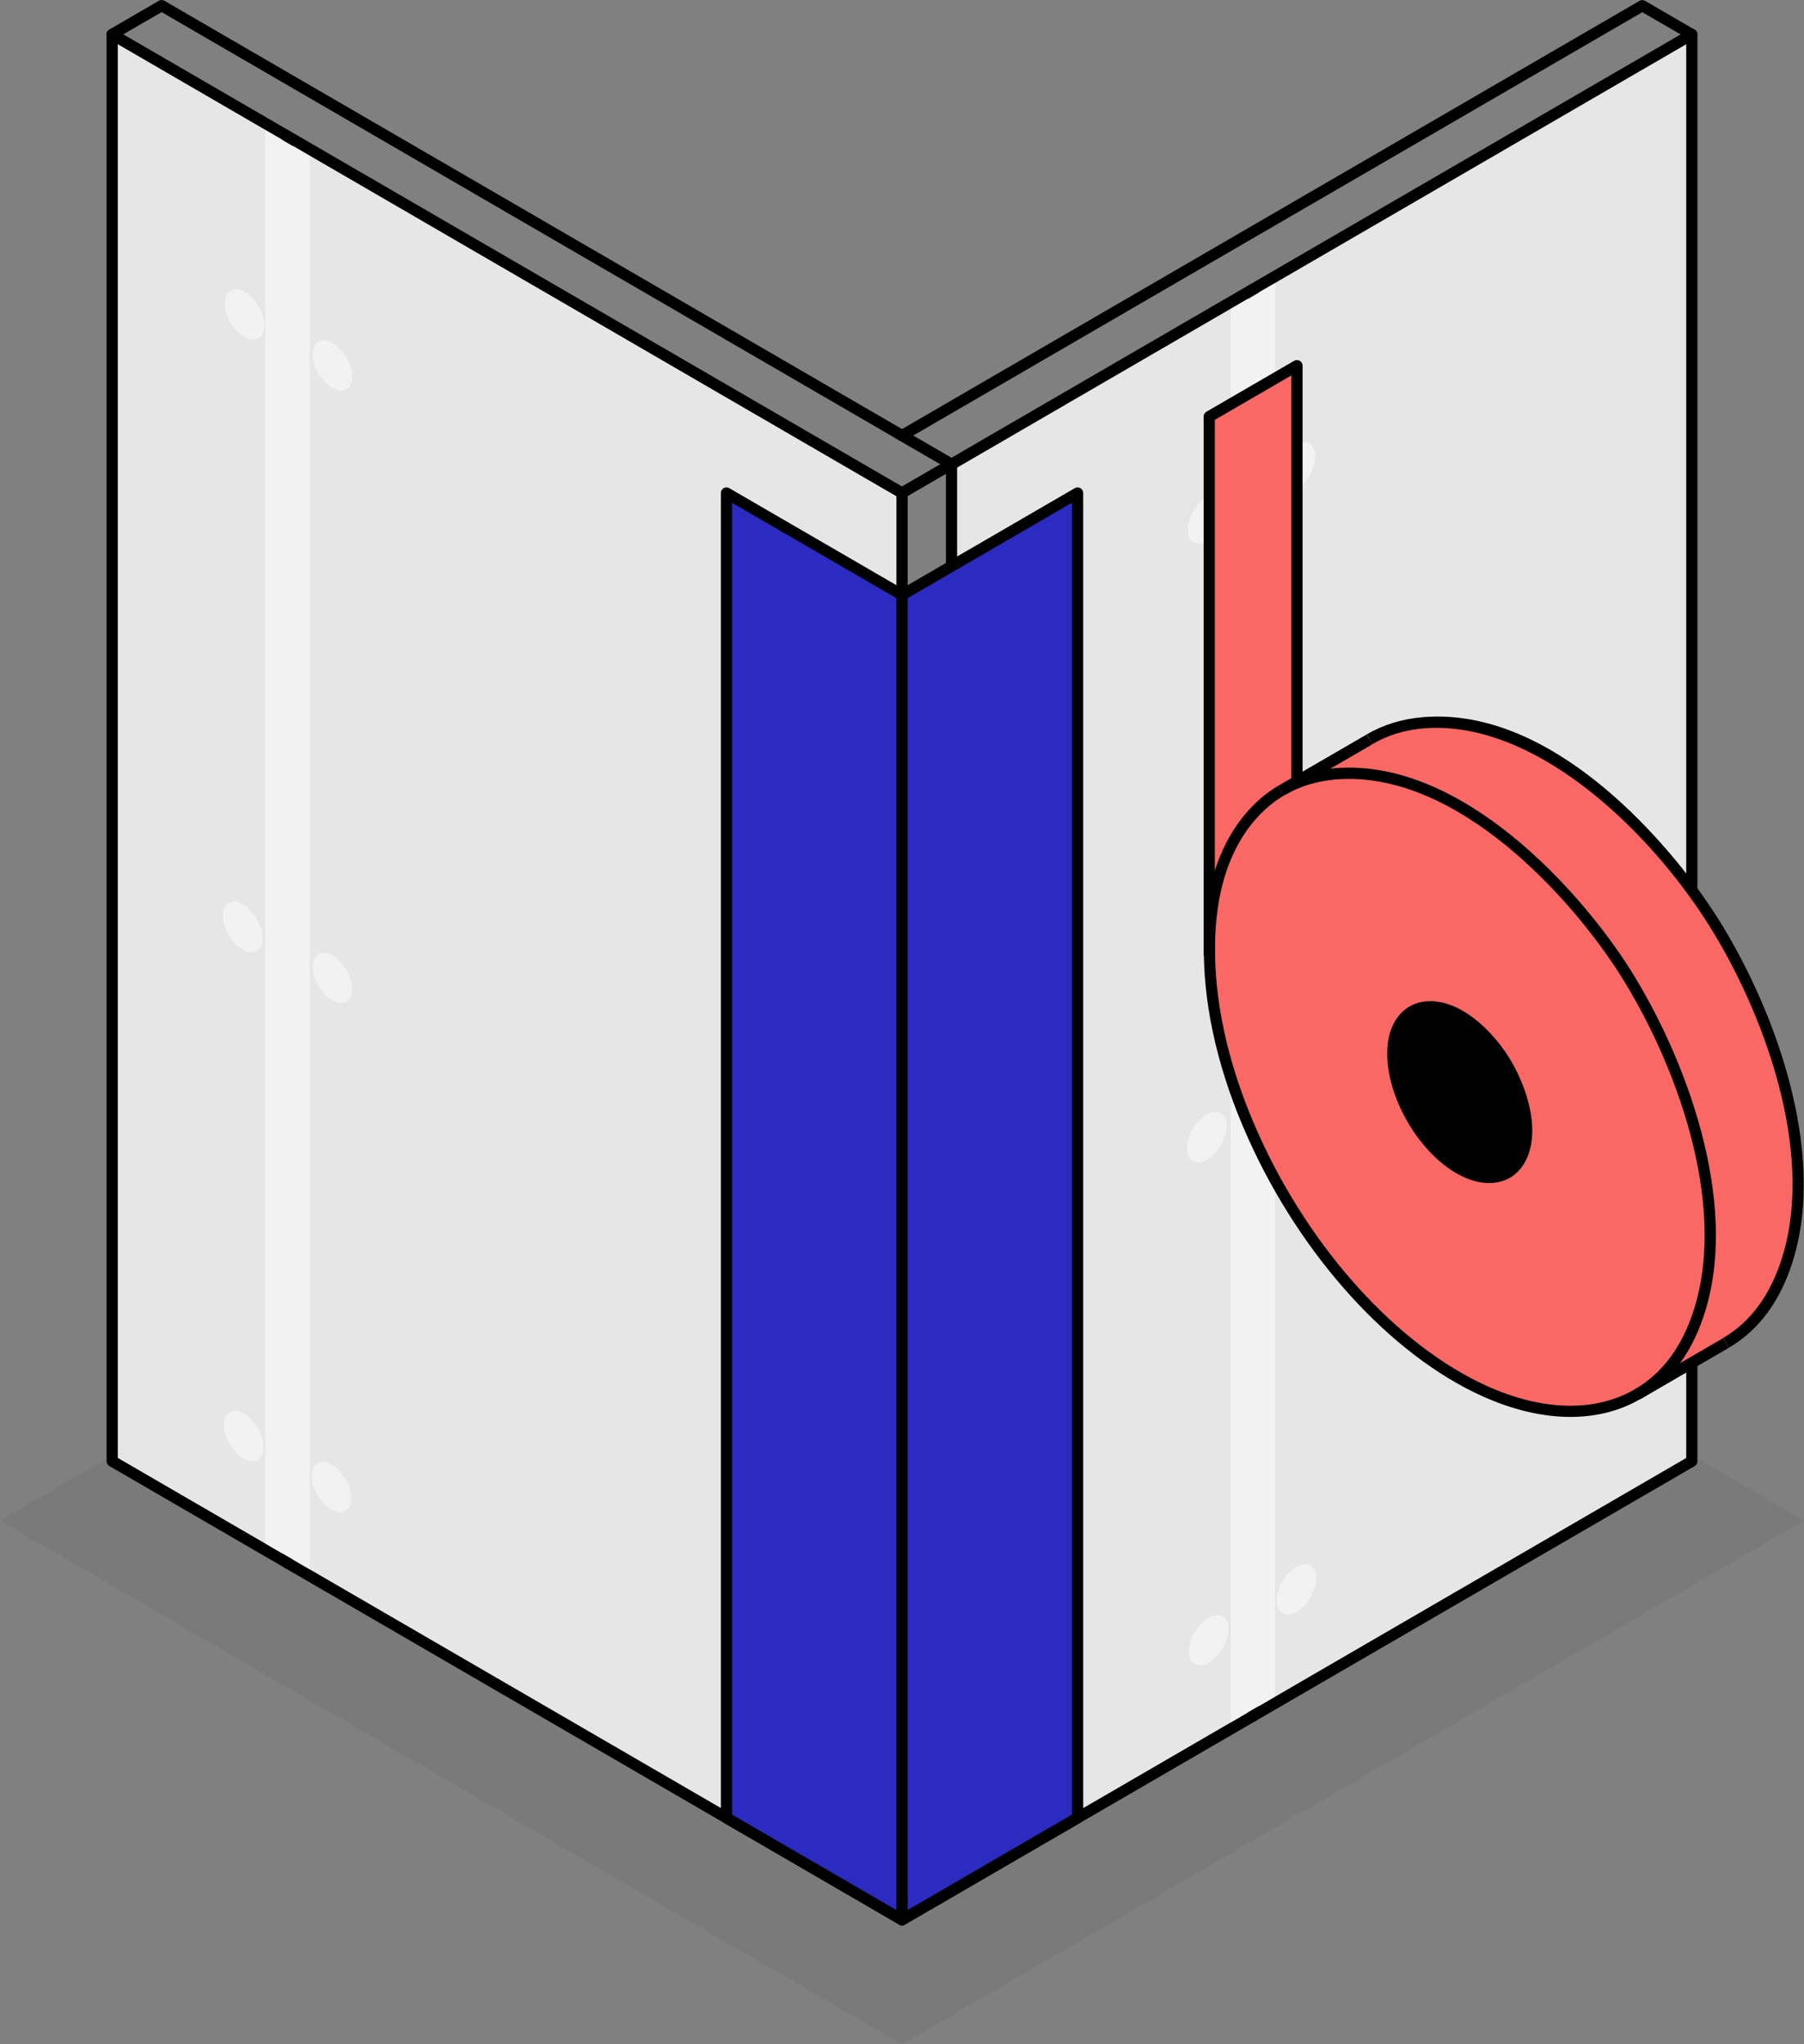 <svg width="188" height="213" viewBox="0 0 188 213" fill="none" xmlns="http://www.w3.org/2000/svg">
<rect x="0" y="0" width="188" height="213" fill="#808080" stroke="none"/>
<g clip-path="url(#clip0_39_726)">
<g opacity="0.05">
<path d="M171.146 155.438L94.004 200.228L16.854 155.438L11.69 158.438L29.986 169.05L94.004 206.218L99.168 203.219L130.589 184.977L176.31 158.438L171.146 155.438Z" fill="black"/>
<path d="M93.996 213L0 158.43L16.854 148.657L94.004 193.446L171.146 148.657L188 158.43L93.996 213Z" fill="black"/>
</g>
<path d="M99.16 48.376V197.041L112.293 189.411L176.31 152.251V3.586L141.209 23.972L130.589 30.134L99.168 48.376H99.16Z" fill="#E6E6E6"/>
<path d="M93.996 51.367V200.024L29.978 162.864V14.207L93.996 51.367ZM35.718 39.027C35.855 38.554 35.637 37.943 35.393 37.543C35.134 37.144 34.631 36.63 34.121 36.663C33.804 36.687 33.626 36.932 33.569 37.225C33.44 38 34.064 39.067 34.769 39.385C35.166 39.573 35.572 39.483 35.718 39.019V39.027ZM35.612 155.886C35.75 155.414 35.531 154.802 35.288 154.403C35.029 154.004 34.518 153.49 33.999 153.523C33.699 153.547 33.505 153.792 33.464 154.085C33.334 154.859 33.959 155.927 34.656 156.245C35.061 156.433 35.474 156.343 35.612 155.878V155.886ZM35.523 102.848C35.661 102.376 35.442 101.764 35.199 101.365C34.939 100.966 34.437 100.452 33.926 100.485C33.61 100.509 33.432 100.754 33.375 101.047C33.245 101.821 33.869 102.889 34.575 103.207C34.972 103.386 35.377 103.305 35.523 102.84V102.848Z" fill="#E6E6E6"/>
<path d="M29.978 14.207V162.864L11.682 152.243V3.586L29.978 14.207ZM26.557 33.712C26.711 33.239 26.484 32.62 26.233 32.221C25.982 31.821 25.471 31.308 24.96 31.349C24.644 31.373 24.466 31.617 24.425 31.911C24.287 32.685 24.92 33.745 25.617 34.063C26.022 34.25 26.419 34.16 26.565 33.712H26.557ZM26.452 150.572C26.59 150.099 26.371 149.48 26.128 149.089C25.868 148.681 25.366 148.159 24.855 148.208C24.539 148.233 24.36 148.477 24.304 148.771C24.174 149.545 24.798 150.605 25.503 150.931C25.901 151.11 26.306 151.012 26.452 150.564V150.572ZM26.363 97.542C26.517 97.069 26.29 96.45 26.038 96.05C25.787 95.651 25.276 95.138 24.766 95.178C24.45 95.203 24.271 95.447 24.231 95.733C24.093 96.507 24.725 97.575 25.422 97.893C25.828 98.08 26.225 97.99 26.371 97.542H26.363Z" fill="#E6E6E6"/>
<path d="M94.004 200.611C93.907 200.611 93.801 200.586 93.712 200.529L11.398 152.748C11.22 152.642 11.106 152.447 11.106 152.243V3.586C11.106 3.26 11.366 3 11.69 3C12.014 3 12.273 3.26 12.273 3.586V151.901L94.296 199.51C94.572 199.673 94.669 200.032 94.507 200.309C94.401 200.496 94.199 200.602 94.004 200.602V200.611Z" fill="black"/>
<path d="M176.31 142.56C175.986 142.56 175.727 142.299 175.727 141.973V3.586C175.727 3.26 175.986 3 176.31 3C176.635 3 176.894 3.26 176.894 3.586V141.973C176.894 142.299 176.635 142.56 176.31 142.56Z" fill="black"/>
<path d="M94.004 200.611C93.68 200.611 93.42 200.35 93.42 200.024V51.367C93.42 51.041 93.68 50.78 94.004 50.78C94.328 50.78 94.588 51.041 94.588 51.367V200.024C94.588 200.35 94.328 200.611 94.004 200.611Z" fill="black"/>
<path d="M94.004 200.611C93.802 200.611 93.607 200.505 93.501 200.317C93.339 200.04 93.437 199.673 93.712 199.518L175.727 151.909V141.981C175.727 141.655 175.986 141.394 176.31 141.394C176.635 141.394 176.894 141.655 176.894 141.981V152.251C176.894 152.463 176.781 152.659 176.602 152.756L94.288 200.537C94.199 200.594 94.093 200.619 93.996 200.619H94.004V200.611Z" fill="black"/>
<path d="M130.589 179.377C130.265 179.377 130.005 179.117 130.005 178.791V40.755C130.005 40.429 130.265 40.168 130.589 40.168C130.913 40.168 131.173 40.429 131.173 40.755V178.791C131.173 179.117 130.913 179.377 130.589 179.377Z" fill="black"/>
<path d="M130.589 41.333C130.265 41.333 130.005 41.072 130.005 40.746V30.126C130.005 29.8 130.265 29.539 130.589 29.539C130.913 29.539 131.173 29.8 131.173 30.126V40.746C131.173 41.072 130.913 41.333 130.589 41.333Z" fill="black"/>
<path d="M29.978 163.451C29.654 163.451 29.395 163.19 29.395 162.864V14.207C29.395 13.881 29.654 13.62 29.978 13.62C30.302 13.62 30.562 13.881 30.562 14.207V162.864C30.562 163.19 30.302 163.451 29.978 163.451Z" fill="black"/>
<path d="M24.482 30.134C25.439 30.044 26.379 31.014 26.857 31.756C27.335 32.498 27.749 33.663 27.465 34.544C27.206 35.375 26.46 35.554 25.698 35.204C24.385 34.609 23.209 32.636 23.469 31.185C23.558 30.639 23.882 30.175 24.474 30.134H24.482Z" fill="#F2F2F2"/>
<path d="M93.996 51.954C93.899 51.954 93.793 51.929 93.704 51.873L11.39 4.092C11.211 3.986 11.098 3.79 11.098 3.586C11.098 3.383 11.211 3.179 11.39 3.081L16.554 0.081C16.732 -0.024 16.959 -0.024 17.137 0.081L94.288 44.871C94.563 45.034 94.661 45.392 94.499 45.67C94.336 45.955 93.98 46.045 93.704 45.882L16.846 1.263L12.849 3.578L93.996 50.682L98.868 47.854C99.144 47.691 99.508 47.789 99.662 48.066C99.825 48.343 99.727 48.71 99.452 48.865L94.288 51.864C94.199 51.913 94.093 51.946 93.996 51.946V51.954Z" fill="black"/>
<path d="M99.16 48.963C99.063 48.963 98.957 48.938 98.868 48.881L93.704 45.89C93.526 45.784 93.412 45.588 93.412 45.384C93.412 45.181 93.526 44.977 93.704 44.879L170.855 0.09C171.033 -0.016 171.26 -0.016 171.438 0.09L176.602 3.089C176.781 3.195 176.894 3.391 176.894 3.595C176.894 3.798 176.781 4.002 176.602 4.1L99.452 48.889C99.363 48.938 99.257 48.971 99.16 48.971V48.963ZM95.163 45.376L99.16 47.691L175.143 3.586L171.146 1.272L95.163 45.384V45.376Z" fill="black"/>
<path d="M99.16 197.627C98.836 197.627 98.576 197.367 98.576 197.04V48.376C98.576 48.05 98.836 47.789 99.16 47.789C99.484 47.789 99.743 48.05 99.743 48.376V197.04C99.743 197.367 99.484 197.627 99.16 197.627Z" fill="black"/>
<path d="M33.634 35.456C34.591 35.367 35.531 36.337 36.01 37.079C36.488 37.828 36.901 38.986 36.617 39.866C36.358 40.698 35.612 40.877 34.85 40.526C33.537 39.931 32.361 37.959 32.621 36.508C32.71 35.962 33.034 35.497 33.626 35.456H33.634Z" fill="#F2F2F2"/>
<path d="M24.287 93.964C25.244 93.874 26.184 94.844 26.663 95.586C27.141 96.328 27.554 97.493 27.27 98.374C27.011 99.205 26.265 99.384 25.503 99.034C24.19 98.439 23.015 96.466 23.274 95.015C23.363 94.469 23.687 94.005 24.279 93.964H24.287Z" fill="#F2F2F2"/>
<path d="M33.634 99.278C34.591 99.189 35.531 100.159 36.01 100.9C36.488 101.642 36.901 102.808 36.617 103.688C36.358 104.519 35.612 104.699 34.85 104.348C33.537 103.753 32.361 101.781 32.621 100.33C32.71 99.784 33.034 99.319 33.626 99.278H33.634Z" fill="#F2F2F2"/>
<path d="M24.368 147.002C25.325 146.912 26.265 147.882 26.744 148.624C27.222 149.366 27.635 150.531 27.352 151.412C27.092 152.243 26.346 152.422 25.584 152.072C24.271 151.477 23.096 149.504 23.355 148.053C23.444 147.507 23.768 147.043 24.36 147.002H24.368Z" fill="#F2F2F2"/>
<path d="M33.529 152.316C34.486 152.227 35.426 153.197 35.904 153.938C36.382 154.68 36.796 155.846 36.512 156.726C36.253 157.557 35.507 157.737 34.745 157.386C33.432 156.791 32.256 154.819 32.516 153.368C32.605 152.822 32.929 152.357 33.521 152.316H33.529Z" fill="#F2F2F2"/>
<path d="M124.947 173.509C125.904 173.598 126.844 172.628 127.322 171.887C127.8 171.137 128.214 169.979 127.93 169.099C127.671 168.268 126.925 168.088 126.163 168.439C124.85 169.034 123.674 171.006 123.934 172.457C124.023 173.003 124.347 173.468 124.939 173.509H124.947Z" fill="#F2F2F2"/>
<path d="M134.099 168.194C135.056 168.284 135.996 167.314 136.475 166.572C136.953 165.831 137.366 164.665 137.083 163.785C136.823 162.953 136.077 162.774 135.315 163.124C134.002 163.719 132.827 165.692 133.086 167.143C133.175 167.689 133.499 168.154 134.091 168.194H134.099Z" fill="#F2F2F2"/>
<path d="M124.752 121.098C125.709 121.188 126.649 120.218 127.128 119.476C127.606 118.735 128.019 117.569 127.736 116.689C127.476 115.857 126.73 115.678 125.968 116.028C124.655 116.623 123.48 118.596 123.739 120.047C123.828 120.593 124.153 121.058 124.744 121.098H124.752Z" fill="#F2F2F2"/>
<path d="M134.099 115.792C135.056 115.882 135.996 114.912 136.475 114.17C136.953 113.428 137.366 112.263 137.083 111.382C136.823 110.551 136.077 110.372 135.315 110.722C134.002 111.317 132.827 113.29 133.086 114.741C133.175 115.287 133.499 115.751 134.091 115.792H134.099Z" fill="#F2F2F2"/>
<path d="M124.842 56.649C125.798 56.739 126.738 55.769 127.217 55.027C127.695 54.285 128.108 53.12 127.825 52.239C127.565 51.408 126.82 51.229 126.058 51.579C124.744 52.174 123.569 54.147 123.828 55.597C123.917 56.144 124.242 56.608 124.833 56.649H124.842Z" fill="#F2F2F2"/>
<path d="M133.994 51.335C134.95 51.424 135.891 50.454 136.369 49.712C136.847 48.971 137.261 47.805 136.977 46.925C136.718 46.093 135.972 45.914 135.21 46.265C133.897 46.86 132.721 48.832 132.981 50.283C133.07 50.829 133.394 51.294 133.986 51.335H133.994Z" fill="#F2F2F2"/>
<path d="M32.28 16.245V163.508L27.66 160.826V13.563L32.28 16.245Z" fill="#F2F2F2"/>
<path d="M128.271 179.443V32.18L132.891 29.498V176.761L128.271 179.443Z" fill="#F2F2F2"/>
<path d="M178.54 96.026C184.482 105.457 189.711 119.99 186.306 131.099C185.009 135.338 182.731 138.24 179.861 139.919L176.318 141.973L170.62 145.282H170.611C173.53 143.603 175.848 140.693 177.153 136.389C180.55 125.28 175.329 110.763 169.395 101.324C163.388 91.812 151.383 79.626 139.207 80.605C139.052 80.613 138.915 80.629 138.777 80.653C137.472 80.792 136.264 81.102 135.169 81.55V81.411L142.376 77.238L142.725 77.026C144.338 76.073 146.219 75.478 148.367 75.298C159.173 74.426 169.874 83.954 176.318 92.766C177.121 93.866 177.875 94.958 178.54 96.018V96.026Z" fill="#F96864"/>
<path d="M169.395 101.332C175.329 110.763 180.55 125.28 177.153 136.398C175.848 140.693 173.53 143.611 170.611 145.274C166.234 147.801 160.486 147.532 154.722 144.932C144.93 140.514 135.818 129.991 130.597 118.335C127.784 112.075 126.098 105.497 126.041 99.368C126.009 97.477 126.139 95.635 126.438 93.858C127.03 90.345 128.416 87.141 130.597 84.77C131.424 83.857 132.381 83.058 133.467 82.398L133.734 82.243C134.188 81.982 134.659 81.746 135.161 81.55C136.256 81.102 137.463 80.8 138.769 80.653C138.906 80.629 139.052 80.621 139.198 80.605C151.374 79.626 163.38 91.812 169.387 101.324H169.395V101.332ZM158.816 119.835C159.716 116.86 158.322 112.988 156.733 110.461C155.136 107.926 151.917 104.674 148.659 104.927C146.697 105.082 145.562 106.622 145.246 108.464C144.427 113.363 148.351 120.104 152.801 122.125C155.363 123.275 157.916 122.712 158.808 119.835H158.816Z" fill="#F96864"/>
<path d="M156.741 110.461C158.33 112.988 159.716 116.86 158.824 119.835C157.933 122.712 155.379 123.275 152.817 122.125C148.367 120.104 144.443 113.363 145.262 108.464C145.578 106.622 146.713 105.082 148.675 104.927C151.934 104.666 155.144 107.918 156.749 110.461H156.741Z" fill="black"/>
<path d="M135.161 49.851V81.411L133.735 82.243L133.467 82.398C132.381 83.058 131.424 83.857 130.597 84.77C128.417 87.141 127.03 90.353 126.439 93.858C126.139 95.635 126.009 97.477 126.041 99.368H126.017V43.395L130.597 40.738L135.161 38.081V49.851Z" fill="#F96864"/>
<path d="M112.301 51.367V189.403L94.004 200.024V61.988L99.168 58.988L112.301 51.367Z" fill="#2B2BC1"/>
<path d="M94.004 61.988V200.024L75.716 189.403V51.367L94.004 61.988Z" fill="#2B2BC1"/>
<path d="M94.004 200.611C93.907 200.611 93.801 200.586 93.712 200.529L75.416 189.908C75.237 189.802 75.124 189.607 75.124 189.403V51.367C75.124 51.155 75.237 50.96 75.416 50.862C75.594 50.756 75.821 50.756 75.999 50.862L94.296 61.482C94.572 61.645 94.669 62.004 94.507 62.281C94.344 62.558 93.988 62.656 93.712 62.493L76.291 52.386V189.069L94.296 199.518C94.572 199.681 94.669 200.04 94.507 200.317C94.401 200.505 94.199 200.611 94.004 200.611Z" fill="black"/>
<path d="M94.004 200.611C93.907 200.611 93.801 200.586 93.712 200.529C93.534 200.423 93.42 200.227 93.42 200.024V61.988C93.42 61.776 93.534 61.58 93.712 61.482L112.009 50.862C112.187 50.756 112.414 50.756 112.593 50.862C112.771 50.968 112.884 51.163 112.884 51.367V189.403C112.884 189.615 112.771 189.811 112.593 189.908L94.296 200.529C94.207 200.578 94.101 200.611 94.004 200.611ZM94.588 62.322V199.005L111.717 189.061V52.378L94.588 62.322Z" fill="black"/>
<path d="M180.153 140.424L179.569 139.405C182.471 137.71 184.547 134.857 185.754 130.92C189.151 119.802 183.728 105.343 178.053 96.336C177.405 95.309 176.667 94.225 175.856 93.116C169.363 84.24 158.735 75.078 148.416 75.885C146.413 76.048 144.597 76.602 143.025 77.532L142.433 76.521C144.16 75.502 146.138 74.899 148.326 74.719C161.945 73.611 173.554 87.997 176.797 92.423C177.624 93.556 178.377 94.665 179.042 95.708C184.855 104.927 190.391 119.77 186.873 131.271C185.584 135.501 183.323 138.582 180.161 140.424H180.153Z" fill="black"/>
<path d="M163.656 147.63C160.778 147.63 157.673 146.912 154.479 145.47C144.913 141.158 135.558 130.855 130.062 118.58C127.103 112.01 125.514 105.367 125.458 99.376C125.425 97.428 125.563 95.537 125.863 93.76C126.503 89.978 127.995 86.734 130.167 84.37C131.043 83.4 132.056 82.569 133.167 81.892L133.767 82.903C132.753 83.514 131.829 84.281 131.027 85.169C129 87.37 127.614 90.41 127.014 93.964C126.722 95.667 126.592 97.485 126.625 99.368C126.682 105.204 128.238 111.676 131.132 118.107C136.515 130.13 145.651 140.204 154.966 144.41C160.754 147.018 166.209 147.149 170.319 144.777C173.27 143.09 175.378 140.22 176.594 136.235C179.991 125.133 174.575 110.673 168.901 101.658C163.81 93.589 151.812 80.221 139.255 81.208C139.117 81.216 138.996 81.224 138.874 81.248C137.617 81.387 136.458 81.672 135.388 82.104C134.95 82.275 134.521 82.487 134.034 82.764L133.459 81.737C133.986 81.436 134.472 81.2 134.958 81.012C136.126 80.539 137.39 80.221 138.72 80.083C138.842 80.058 138.996 80.05 139.174 80.034C152.29 78.999 164.661 92.733 169.898 101.023C175.702 110.249 181.231 125.092 177.721 136.569C176.416 140.848 174.13 143.954 170.911 145.787C168.779 147.018 166.323 147.63 163.672 147.63H163.656Z" fill="black"/>
<path d="M155.201 123.266C154.366 123.266 153.474 123.063 152.574 122.655C147.751 120.463 143.843 113.388 144.678 108.358C145.076 106.035 146.583 104.495 148.618 104.332C152.088 104.047 155.428 107.283 157.227 110.135C158.824 112.67 160.348 116.778 159.376 119.998C158.946 121.384 158.135 122.378 157.017 122.883C156.465 123.136 155.849 123.258 155.201 123.258V123.266ZM149.04 105.497C148.926 105.497 148.821 105.497 148.707 105.514C147.216 105.628 146.138 106.769 145.83 108.562C145.084 113.045 148.724 119.623 153.053 121.587C154.35 122.174 155.59 122.256 156.538 121.824C157.349 121.457 157.933 120.723 158.257 119.664C159.116 116.835 157.706 113.11 156.238 110.779C154.974 108.782 152.08 105.506 149.04 105.506V105.497Z" fill="black"/>
<path d="M126.017 99.971C125.912 99.971 125.806 99.939 125.709 99.881C125.539 99.775 125.433 99.588 125.433 99.384V43.404C125.433 43.192 125.547 42.996 125.725 42.898L134.869 37.592C135.048 37.486 135.275 37.486 135.453 37.592C135.631 37.698 135.745 37.894 135.745 38.097V81.558C135.745 81.884 135.486 82.145 135.161 82.145C134.837 82.145 134.578 81.884 134.578 81.558V39.116L126.601 43.746V99.262C126.657 99.515 126.544 99.784 126.301 99.906H126.276C126.195 99.955 126.106 99.979 126.017 99.979V99.971Z" fill="black"/>
<path d="M179.559 139.427L170.322 144.794L170.906 145.81L180.143 140.444L179.559 139.427Z" fill="black"/>
<path d="M133.759 82.911L133.183 81.892L134.869 80.906L142.417 76.529L143.025 77.532L142.676 77.752L133.759 82.911Z" fill="black"/>
</g>
<defs>
<clipPath id="clip0_39_726">
<rect width="188" height="213" fill="white"/>
</clipPath>
</defs>
</svg>

